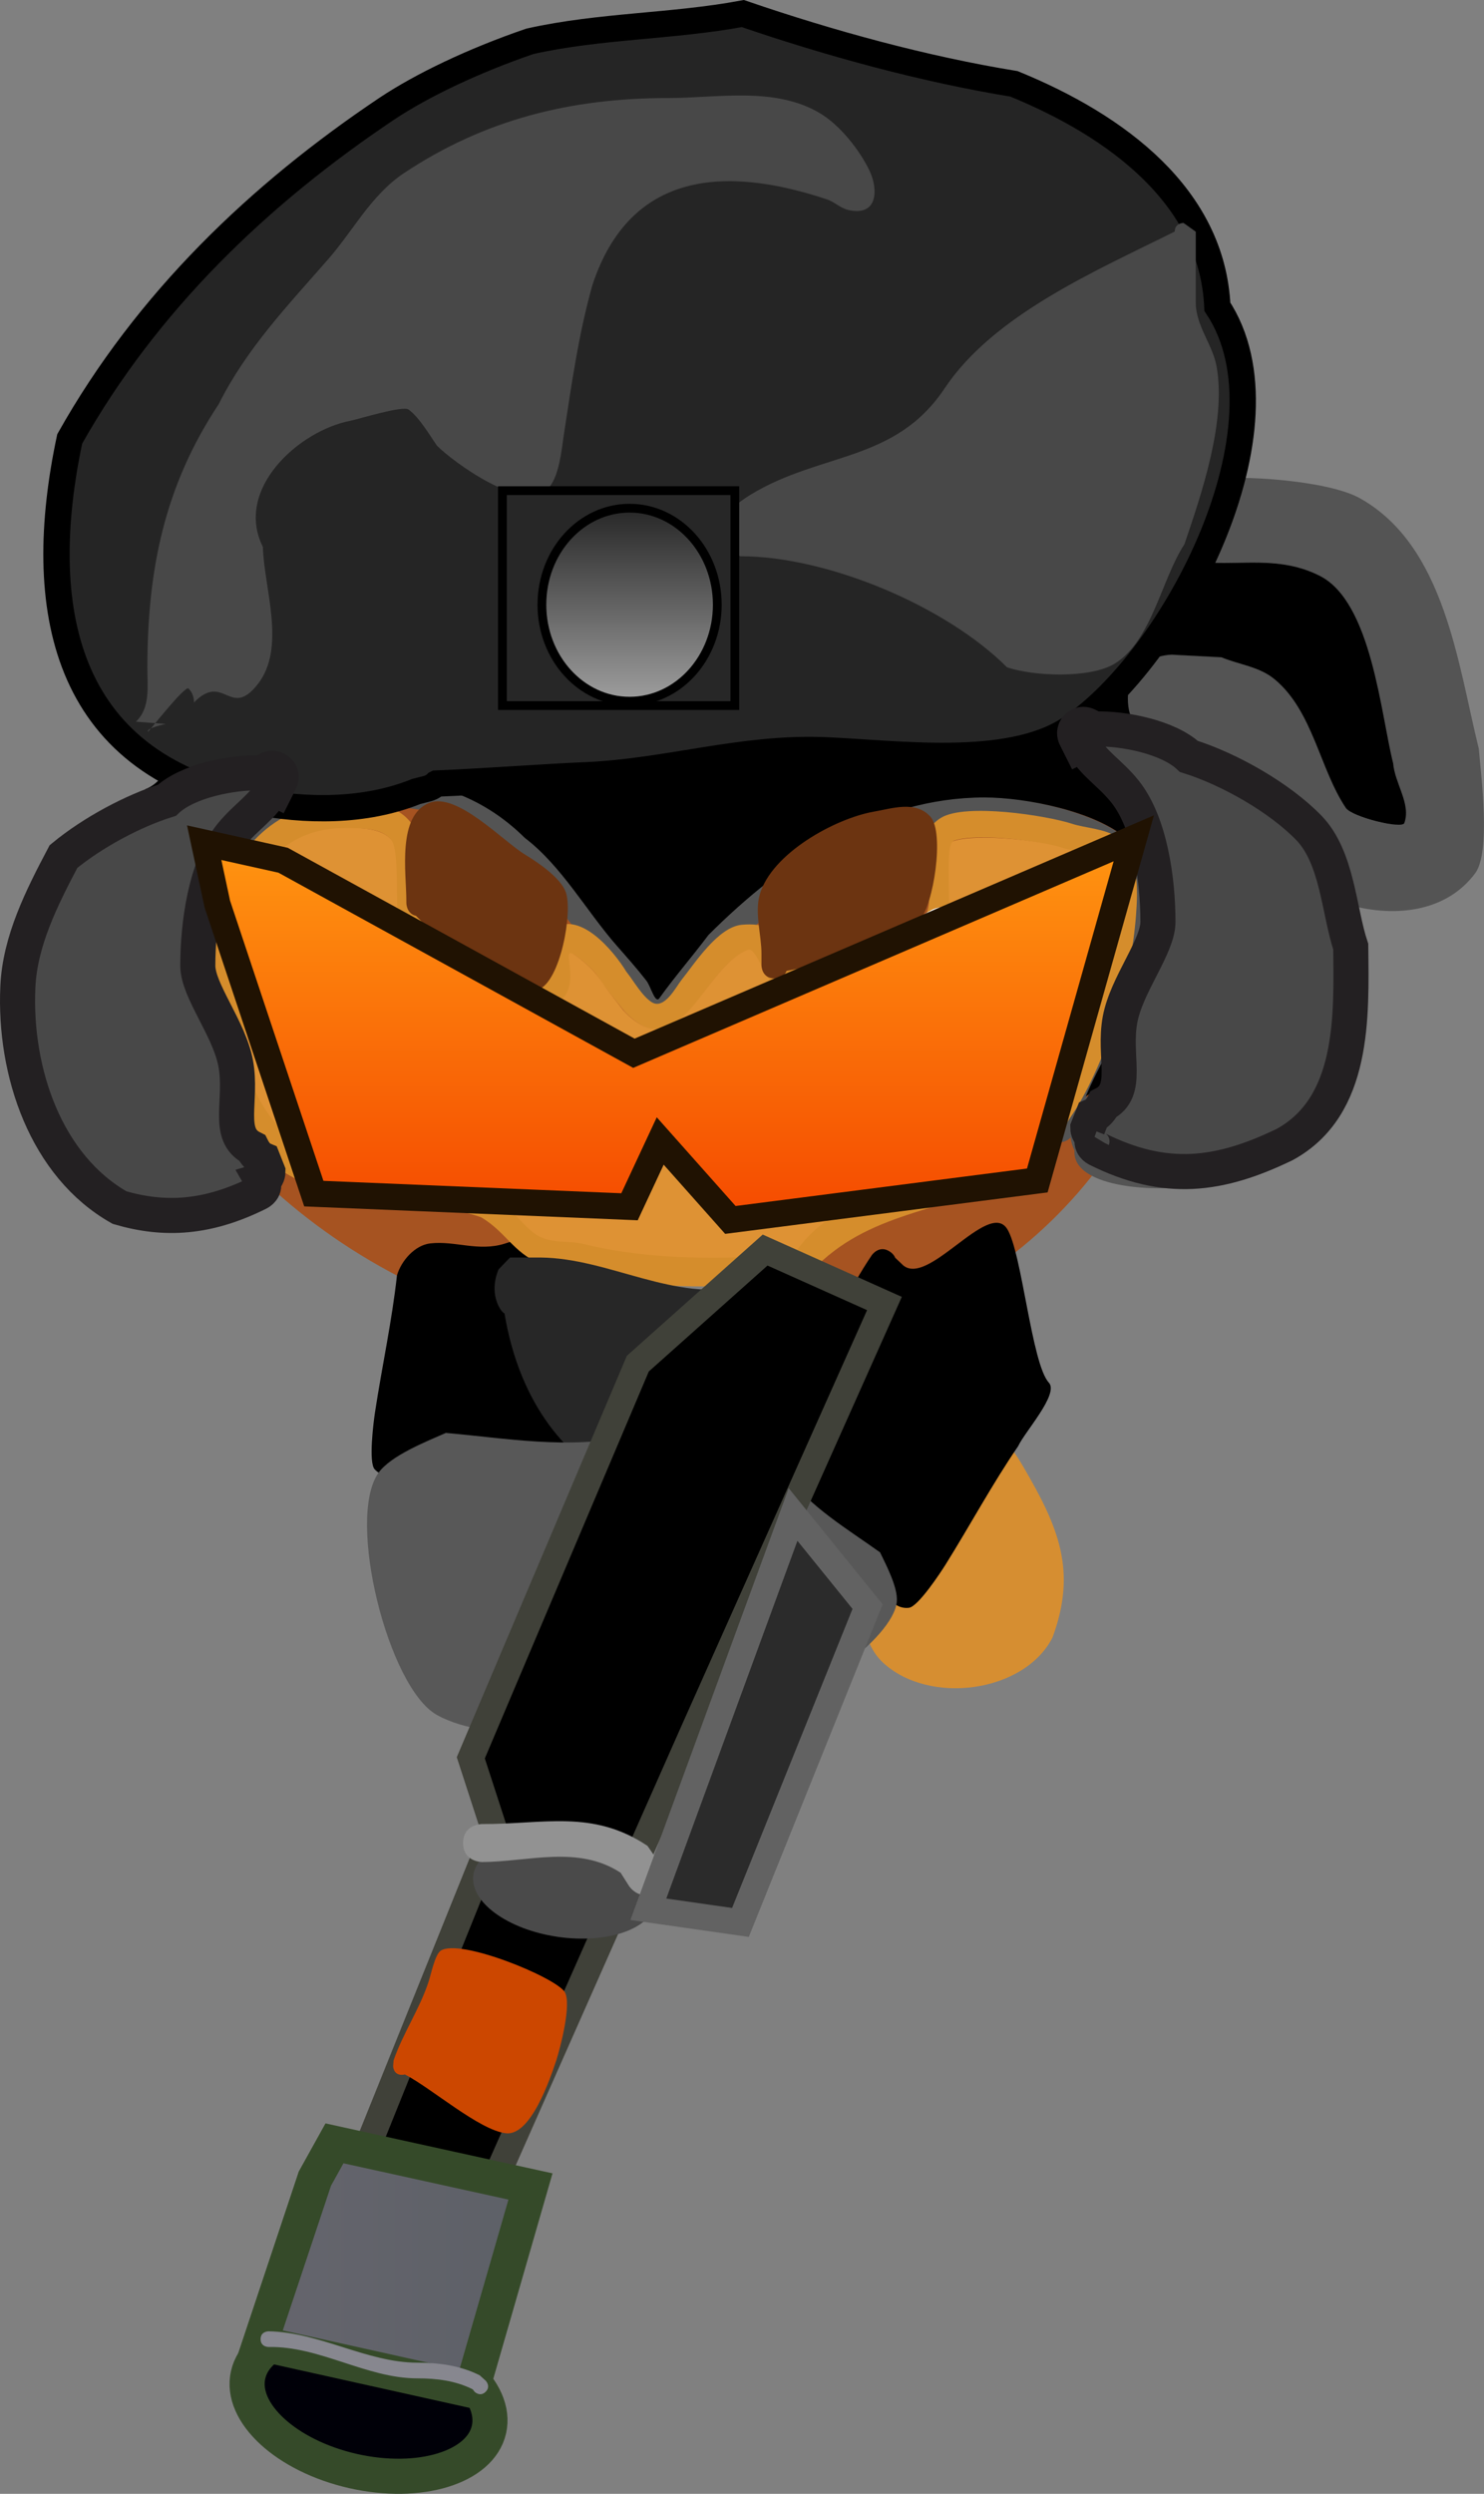 <svg version="1.1" xmlns="http://www.w3.org/2000/svg" xmlns:xlink="http://www.w3.org/1999/xlink" width="84.61" height="142.135" viewBox="0,0,84.61,142.135"><rect x="0" y="0" width="84.61" height="142.135" fill="#808080" stroke="none"/><defs><linearGradient x1="212.018" y1="238.245" x2="227.44" y2="238.245" gradientUnits="userSpaceOnUse" id="color-1"><stop offset="0" stop-color="#65656d"/><stop offset="1" stop-color="#5d6067"/></linearGradient><linearGradient x1="233.091" y1="138.01" x2="233.091" y2="149.01" gradientUnits="userSpaceOnUse" id="color-2"><stop offset="0" stop-color="#272727"/><stop offset="1" stop-color="#9e9e9e"/></linearGradient><linearGradient x1="235.337" y1="156.826" x2="235.337" y2="178.576" gradientUnits="userSpaceOnUse" id="color-3"><stop offset="0" stop-color="#ff9611"/><stop offset="1" stop-color="#f54a00"/></linearGradient></defs><g transform="translate(-197.195,-109.046)"><g data-paper-data="{&quot;isPaintingLayer&quot;:true}" fill-rule="nonzero" stroke-linejoin="miter" stroke-miterlimit="10" stroke-dasharray="" stroke-dashoffset="0" style="mix-blend-mode: normal"><path d="M264.631,162.289c0,9.923 -8.67,21.642 -21.92,23.354c-1.923,0.248 -4.328,-3.961 -6.413,-3.961c-1.989,0 -3.297,3.827 -5.215,3.6c-13.933,-1.647 -26.01,-13.003 -26.01,-22.992c0,-11.364 13.332,-20.575 29.779,-20.575c16.446,0 29.779,9.212 29.779,20.575z" fill="#a65321" stroke="none" stroke-width="0" stroke-linecap="butt"/><path d="M221.845,180.883c0.237,-0.712 0.949,-0.474 0.949,-0.474l0.317,0.107c0.756,0.218 1.479,0.548 2.187,0.892c0.397,0.823 0.902,1.87 1.515,2.561c1.053,1.187 3.271,1.09 4.377,2.17c0.922,0.902 1.316,5.957 0.448,7.054c-0.66,0.834 -3.957,1.42 -4.997,1.797c-0.705,0.004 -1.426,-0.046 -2.1,-0.254c-3.603,-1.112 -4.586,-4.281 -3.265,-7.727c0.259,-0.675 0.98,-1.299 1.131,-1.992c0.204,-0.936 0.017,-2.152 -0.015,-3.159l-0.073,-0.024c0,0 -0.712,-0.237 -0.474,-0.949z" fill="#d68e31" stroke="none" stroke-width="0.5" stroke-linecap="butt"/><path d="M232.138,178.155c0.113,-0.06 0.26,-0.092 0.449,-0.071c0.745,0.082 0.663,0.828 0.663,0.828c-0.244,2.204 -0.986,4.635 -0.986,6.839c0,1.126 0.487,2.815 -0.133,3.872c-0.366,0.622 -1.174,0.84 -1.756,1.267c-1.49,1.094 -1.369,2.741 -3.627,1.285c-1.181,0.093 -1.687,1.275 -3.045,1.058c-0.699,-0.112 -1.18,-0.936 -1.973,-0.72c-0.798,0.218 -2.365,1.158 -3.174,0.275c-0.358,-0.391 -0.065,-2.694 0.021,-3.257c0.397,-2.601 0.962,-5.177 1.251,-7.795c0.245,-0.841 1.025,-1.723 1.896,-1.822c1.434,-0.163 2.734,0.484 4.247,0.013c1.947,-0.607 3.619,-1.497 5.668,-1.746l0.498,-0.024z" data-paper-data="{&quot;index&quot;:null}" fill="#000000" stroke="none" stroke-width="0.5" stroke-linecap="butt"/><path d="M257.152,173.905c-0.53,-0.53 0,-1.061 0,-1.061l-0.017,0.073c0.534,-2.202 2.153,-4.888 3.185,-6.944c0.635,-1.858 2.381,-6.158 0.213,-7.916c-1.621,-1.315 -5.133,-2.097 -7.24,-2.097c-5.699,0 -10.634,3.373 -14.571,7.31c-0.616,0.821 -2.353,3.615 -3.259,3.964c-1.642,0.632 -2.397,-1.147 -3.199,-2.179c-1.786,-2.299 -3.768,-5.435 -6.105,-7.159c-4.419,-4.471 -10.773,-3.176 -15.318,0.41c-2.286,3.106 -0.134,8.695 -0.295,12.633c1.69,1.75 1.392,4.429 -1.303,4.634c-3.632,0.275 -7.145,-1.058 -9.902,-3.336c-0.869,-2.171 -1.234,-4.613 -1.128,-6.942c0.069,-1.527 0.519,-2.998 1.131,-4.431c0.081,0.465 0.164,0.913 0.214,1.31c0.113,0.905 0.077,2.332 0.553,3.127c1.583,2.642 2.595,3.721 5.466,5.113c0.967,0.469 2.393,-0.039 3.563,-0.014c0.257,-4.264 -2.131,-9.518 0.623,-13.137v0c5.107,-4.132 12.346,-5.479 17.378,-0.499c2.099,1.597 3.49,4.155 5.222,6.13c0.582,0.664 1.146,1.298 1.691,2c0.254,0.327 0.496,1.336 0.737,0.999c0.895,-1.249 1.875,-2.376 2.796,-3.605c4.25,-4.25 9.545,-7.827 15.704,-7.827c2.348,0 6.38,0.852 8.2,2.444c2.759,2.412 1.058,7.034 0.213,9.643c-0.708,1.42 -1.878,3.333 -2.588,5.052c0.432,-0.358 0.987,-0.573 1.592,-0.573c0.314,0 0.615,0.058 0.891,0.164c0.31,0.118 0.591,0.297 0.828,0.521c0.085,0.04 0.163,0.066 0.233,0.072c1.18,0.102 2.106,-0.283 3.128,-0.82c2.288,-1.202 3.172,-4.494 4.376,-6.668c1.638,-2.957 -6.082,-5.227 -6.204,-7.42c-0.16,-2.879 2.254,-2.709 4.389,-1.916c-0.628,-1.67 -1.252,-3.216 -3.281,-3.768l-1.114,0.151c0,0 -2.5,0 -2.5,-2.5c0,-2.5 2.5,-2.5 2.5,-2.5l2.822,0.151c1.047,0.432 2.269,0.573 3.142,1.295c2.176,1.802 2.567,5.124 4.05,7.328c0.361,0.537 3.118,1.167 3.246,0.82c0.397,-1.085 -0.544,-2.254 -0.637,-3.406c-0.71,-2.804 -1.228,-9.161 -4.174,-10.665c-3.739,-1.909 -7.288,0.832 -10.75,-2.729c-1.274,-1.31 -1.542,-3.335 -2.593,-4.829c-3.462,-4.924 -8.387,-8.428 -13.577,-11.259c0,0 -2.195,-1.197 -0.998,-3.392c0.216,-0.396 0.464,-0.681 0.726,-0.883c0,-1.977 0,-4.31 0,-5.916l0,-0c0,-0.343 0.089,-0.774 0.176,-1.208c0.774,0.219 1.552,0.429 2.33,0.63c-0.003,0.342 -0.007,0.566 -0.007,0.579c0,1.908 0,3.816 0,5.724c0.106,0.045 0.166,0.078 0.166,0.078c5.86,3.196 11.406,7.228 15.288,12.794c0.932,1.336 1.282,3.021 2.218,4.355c0.689,0.982 2.23,0.452 3.049,0.479c1.682,0.054 4.865,0.347 6.318,1.165c4.821,2.714 5.558,9.408 6.759,14.263c0.133,1.562 0.691,5.882 -0.2,7.091c-1.565,2.123 -4.317,2.506 -6.817,1.911c2.367,6.014 -3.045,12.848 -8.901,15.754c-1.091,0.541 -7.301,0.57 -7.134,-1.855c-0.111,-0.23 -0.189,-0.479 -0.225,-0.742l-0.021,0.032c0,0 -0.53,0.53 -1.061,0z" fill="#545454" stroke="none" stroke-width="0.5" stroke-linecap="butt"/><path d="M209.172,170.36c-1.171,-0.025 -2.662,0.558 -3.629,0.089c-2.871,-1.392 -3.888,-2.477 -5.471,-5.119c-0.476,-0.795 -0.442,-2.224 -0.555,-3.129c-0.048,-0.383 -0.127,-0.814 -0.206,-1.262c0.689,-1.629 1.593,-3.211 2.397,-4.776c0.214,-0.049 0.413,-0.086 0.595,-0.115c0.244,0.08 0.505,0.122 0.776,0.122c1.276,0 2.243,-0.906 2.395,-2.141c1.46,-0.573 1.459,-2.322 1.459,-2.322c0,-5.241 -0.929,-12.578 2.013,-17.276c2.019,-3.224 7.403,-5.242 10.477,-7.397c2.926,-2.052 4.838,-4.269 8.372,-5.109l0.05,0.075c0,0 2.509,-0.005 2.509,-2.505c0,-0.813 -0.264,-1.362 -0.62,-1.732c0.027,-0.14 0.027,-0.237 0.027,-0.237c0,-1.822 0.004,-3.646 0.004,-5.469c0,-0.014 -0.033,-0.518 -0.061,-1.078c0.311,-0.046 0.623,-0.088 0.935,-0.127c0.077,0.122 0.139,0.22 0.174,0.276l0.185,1.114c0.089,0.603 0.611,1.064 1.238,1.064c0.69,0 1.253,-0.56 1.253,-1.251l0.001,-1.504c2.026,-0.189 4.057,-0.361 6.058,-0.733c1.906,0.653 3.866,1.27 5.846,1.83c-0.084,0.418 -0.166,0.829 -0.166,1.159l-0,0c0,1.605 0.005,3.941 0.005,5.918c-0.262,0.202 -0.511,0.487 -0.727,0.883c-1.197,2.195 1.005,3.395 1.005,3.395c5.19,2.831 10.139,6.376 13.601,11.3c1.051,1.495 1.318,3.53 2.592,4.84c3.462,3.562 7.011,0.821 10.75,2.731c2.946,1.504 3.461,7.872 4.171,10.676c0.093,1.151 1.033,2.324 0.636,3.408c-0.127,0.348 -2.973,-0.331 -3.334,-0.867c-1.483,-2.205 -1.877,-5.52 -4.052,-7.323c-0.872,-0.723 -2.001,-0.827 -3.049,-1.259l-2.823,-0.149c0,0 -2.503,0.005 -2.503,2.505c0,2.5 2.414,2.448 2.414,2.448l1.113,-0.15c2.029,0.552 2.738,2.15 3.366,3.82c-2.134,-0.794 -4.552,-0.958 -4.392,1.921c0.122,2.193 7.841,4.465 6.203,7.422c-1.204,2.174 -2.094,5.472 -4.383,6.674c-1.022,0.537 -1.951,0.923 -3.131,0.822c-0.07,-0.006 -0.149,-0.032 -0.233,-0.072c-0.237,-0.224 -0.518,-0.403 -0.828,-0.521c-0.277,-0.106 -0.578,-0.163 -0.892,-0.163c-0.605,0 -1.212,0.129 -1.644,0.487c0.71,-1.719 1.875,-3.629 2.583,-5.048c0.845,-2.61 2.539,-7.225 -0.22,-9.637c-1.82,-1.592 -5.784,-2.371 -8.132,-2.371c-6.159,0 -11.486,3.588 -15.736,7.838c-0.922,1.229 -1.906,2.356 -2.801,3.605c-0.241,0.336 -0.484,-0.673 -0.738,-1c-0.546,-0.702 -1.113,-1.337 -1.695,-2.001c-1.732,-1.976 -3.136,-4.537 -5.234,-6.135c-5.032,-4.98 -12.209,-3.708 -17.316,0.424c-2.754,3.619 -0.374,8.865 -0.631,13.129z" data-paper-data="{&quot;noHover&quot;:false,&quot;origItem&quot;:[&quot;Path&quot;,{&quot;applyMatrix&quot;:true,&quot;segments&quot;:[[[423.00339,366.14129],[-5.50843,7.23824],[10.21464,-8.26371]],[[457.76013,365.14382],[-10.06501,-9.95965],[4.19761,3.19422]],[[468.20396,377.40414],[-3.46313,-3.95109],[1.16402,1.32804]],[[471.58681,381.40404],[-1.09107,-1.403],[0.50819,0.65347]],[[473.06042,383.40302],[-0.4821,0.67294],[1.78956,-2.49798]],[[478.65303,376.19315],[-1.84355,2.45807],[8.49956,-8.49956]],[[510.06107,360.53853],[-12.31842,0],[4.69575,0]],[[526.46048,365.42656],[-3.6403,-3.1832],[5.5174,4.8246]],[[526.88706,384.71319],[1.68911,-5.21925],[-1.41541,2.8393]],[[521.71079,394.81656],[1.41952,-3.43738],[0.86495,-0.7155]],[[524.89574,393.6711],[-1.21021,0],[0.62804,0]],[[526.67854,393.99829],[-0.55377,-0.2114],[0.6207,0.23695]],[[528.33422,395.04108],[-0.47361,-0.44877],[0.16955,0.07934]],[[528.80082,395.18484],[-0.13984,-0.01207],[2.35955,0.20359]],[[535.05677,393.54569],[-2.04343,1.07352],[4.57662,-2.40433]],[[543.80891,380.20924],[-2.40881,4.34844],[3.27618,-5.91422]],[[531.40018,365.36876],[0.24372,4.38691],[-0.31984,-5.75721]],[[540.17724,361.53731],[-4.26889,-1.58739],[-1.25663,-3.34017]],[[533.61474,354.00228],[4.05796,1.10368],[0,0]],[531.3874,354.30332],[[526.3874,349.30332],[0,5],[0,-5]],[531.3874,344.30332],[[537.03216,344.60434],[0,0],[2.09436,0.86358]],[[543.31522,347.19508],[-1.7446,-1.44516],[4.35162,3.60472]],[[551.4145,361.85198],[-2.96584,-4.40914],[0.7219,1.0732]],[[557.90584,363.4911],[-0.25448,0.69552],[0.79368,-2.16914]],[[556.63098,356.68004],[0.18586,2.3023],[-1.42004,-5.60884]],[[548.28206,335.34928],[5.89244,3.00866],[-7.47862,-3.81856]],[[526.78182,329.89038],[6.92458,7.123],[-2.54708,-2.62006]],[[521.59678,320.23188],[2.10178,2.98914],[-6.92426,-9.84764]],[[494.44322,297.71324],[10.3801,5.66188],[0,0]],[[492.448,290.9295],[-2.39426,4.38948],[0.43166,-0.79138]],[[493.90014,289.16306],[-0.52396,0.40416],[0,-3.95372]],[[493.90014,277.33142],[0,3.2109],[0,0]],[[493.90026,277.3314],[0,0],[0,-2.17878]],[[493.54622,270.80464],[2.13722,0.42358],[-1.64742,0.06184]],[[488.69268,271.7551],[1.61772,0.31744],[-5.86822,-1.1515]],[[479.98758,254.18808],[1.57752,4.9606],[-0.55832,-1.75568]],[[478.00698,249.02822],[1.5642,0.97332],[-0.77708,-0.48356]],[[477.3423,251.69232],[0.27094,-0.87424],[-0.82132,2.6501]],[[474.68334,259.66234],[0.99546,-2.58918],[-1.63004,4.2397]],[[470.34578,272.33142],[1.42134,-4.21016],[0,0]],[470.47312,272.33142],[[470.47312,275.83014],[0,0],[0,1.38072]],[[467.97312,278.33014],[1.38072,0],[-1.25484,0]],[[465.50038,276.2006],[0.179,1.20504],[0,0]],[[465.12912,273.97306],[0,0],[-0.35582,-0.56774]],[[462.89848,270.66504],[0.09294,-0.09252],[-0.19398,0.19308]],[[463.03834,275.83014],[0,-0.06344],[0,3.6445]],[[463.03834,286.76366],[0,-3.6445],[0,0]],[[462.98448,287.23666],[0.05388,-0.27942],[0.71334,0.7404]],[[464.22632,290.69972],[0,-1.62558],[0,5]],[459.22632,295.69972],[[459.12698,295.55042],[0,0],[-7.06866,1.67992]],[[442.41332,305.72936],[5.85254,-4.10416],[-6.14722,4.31084]],[[421.4678,320.48682],[4.03806,-6.4487],[-5.88252,9.39426]],[[417.43092,354.98872],[0,-10.48102],[0,0]],[[414.51076,359.6289],[2.92016,-1.14669],[-0.30439,2.4699]],[[409.54856,364.01104],[2.55222,0],[-0.54178,0]],[[407.99655,363.76549],[0.48857,0.15938],[-1.20609,0.19207]],[[403.60455,365.0737],[1.78441,-0.85377],[-3.28849,1.57341]],[[402.59208,375.96327],[-0.45156,-3.61744],[0.22595,1.81008]],[[403.69885,382.21685],[-0.95273,-1.58976],[3.16648,5.28373]],[[414.63047,392.44302],[-5.74154,-2.78375],[1.93368,0.93753]],[[421.75731,392.41554],[-2.34176,-0.05026],[0.51441,-8.52874]]],&quot;closed&quot;:true}]}" fill="#000000" stroke="none" stroke-width="0.5" stroke-linecap="butt"/><path d="M205.924,158.386c0.519,-0.02 0.7,0.522 0.7,0.522l0.19,0.691c0,2.015 0.017,4.031 -0.014,6.045c-0.979,1.955 -3.662,1.592 -5.203,0.086c-1.709,-1.671 -1.554,-6.37 0.992,-7.426c0.817,-0.339 1.854,-0.212 2.717,-0.212c0,0 0.401,0 0.617,0.293z" fill="#d58d2c" stroke="none" stroke-width="0.5" stroke-linecap="butt"/><path d="M263.631,161.299c0.153,-0.482 0.712,-0.482 0.712,-0.482l0.298,0.015c1.524,0.336 2.223,1.236 3.134,2.455c0.109,2.603 -0.721,4.767 -3.27,5.925c-0.619,0.281 -2.2,0.747 -2.773,0.339c-0.505,-0.36 -0.222,-1.794 -0.076,-2.294c0.528,-1.811 0.842,-3.761 1.536,-5.514c0,0 0.131,-0.328 0.439,-0.444z" fill="#d58d2c" stroke="none" stroke-width="0.5" stroke-linecap="butt"/><path d="M211.346,170.218c0.058,0.087 0.084,0.157 0.084,0.157c2.409,6.481 8.345,4.89 13.81,6.681c0.999,0.61 1.57,1.571 2.421,2.225c0.866,0.666 1.857,0.38 2.837,0.621c3.891,0.955 7.93,0.869 11.93,0.607c2.613,-3.915 7.691,-3.746 11.643,-5.56c1.552,-0.712 2.318,-2.169 3.222,-3.529c1.563,-2.602 2.829,-6.37 3.041,-9.381c0.073,-1.04 0.636,-3.3 -0.379,-4.095c-0.404,-0.316 -1.639,-0.367 -2.134,-0.531c-1.309,-0.456 -4.922,-0.907 -6.23,-0.453c-0.558,0.194 0,4.484 -0.38,5.117c-0.793,1.32 -3.688,2.049 -5.016,2.7c-1.282,0.223 -3.31,1.376 -4.595,0.769c-0.783,-0.37 -1.282,-2.515 -1.793,-2.326c-2.538,0.941 -3.785,6.886 -7.024,3.448c-0.031,-0.033 -1.084,-1.356 -1.109,-1.387c-0.257,-0.433 -0.56,-0.85 -0.936,-1.184c-2.275,-2.021 0.079,0.87 -1.707,2.165c-2.341,1.696 -8.428,-2.729 -9.17,-4.778c-0.174,-1.026 0.077,-4.005 -0.399,-4.597c-0.563,-0.699 -1.742,-0.618 -2.554,-0.618c-3.256,0 -5.031,2.114 -5.977,4.953c-0.541,3.273 0.417,5.627 0.417,8.891zM210.294,171.601c-0.449,-0.168 -0.449,-0.7 -0.449,-0.7v-0.789c0,-3.351 -0.945,-5.844 -0.372,-9.252c1.165,-3.494 3.453,-6.091 7.433,-6.091c1.323,0 2.89,0.029 3.757,1.222c0.783,1.078 0.417,3.693 0.652,5.132c0.361,1.301 5.381,4.588 6.87,3.899c0.403,-0.186 -0.098,-2.494 0.418,-2.934c1.56,-1.331 3.612,1.201 4.301,2.337c0.41,0.51 0.882,1.371 1.437,1.733c0.728,0.476 1.402,-0.875 1.701,-1.248c0.76,-0.95 2.092,-3.039 3.455,-3.158c0.567,-0.049 1.205,-0.025 1.682,0.285c0.609,0.395 0.284,1.836 0.995,2.122c0.858,0.345 2.68,-0.67 3.557,-0.809c0.919,-0.471 3.657,-1.148 4.187,-2.033c0.918,-1.535 -1.124,-4.411 0.935,-5.663c1.389,-0.845 5.99,-0.132 7.443,0.336c0.763,0.257 1.957,0.287 2.599,0.784c1.264,0.98 1.174,3.046 1.068,4.451c-0.273,3.603 -1.533,7.881 -3.401,10.997c-1.074,1.606 -2.027,3.261 -3.878,4.096c-4.217,1.903 -8.33,1.87 -11.496,5.484c-4.451,0.933 -10.516,0.694 -14.831,-0.611c-1.823,-0.551 -2.244,-1.901 -3.742,-2.773c-4.049,-1.387 -9.523,-0.217 -12.727,-3.853c-0.648,-0.735 -1.185,-1.937 -1.592,-2.965z" fill="#d58d2c" stroke="none" stroke-width="0.5" stroke-linecap="butt"/><path d="M211.296,170.115c0,-3.263 -0.955,-5.635 -0.415,-8.908c0.946,-2.838 2.728,-4.966 5.983,-4.966c0.812,0 2.074,-0.024 2.637,0.675c0.476,0.592 0.231,3.563 0.404,4.588c0.742,2.049 6.736,6.438 9.077,4.742c1.787,-1.294 -0.558,-4.203 1.717,-2.182c0.376,0.334 0.756,0.816 1.013,1.249c0.025,0.031 0.996,1.296 1.027,1.329c3.24,3.438 4.56,-2.519 7.098,-3.46c0.511,-0.19 1.024,1.972 1.807,2.343c1.285,0.608 3.22,-0.507 4.503,-0.73c1.329,-0.651 4.225,-1.378 5.017,-2.698c0.38,-0.633 -0.173,-4.913 0.386,-5.107c1.308,-0.454 5.006,-0.055 6.315,0.402c0.495,0.164 1.732,0.217 2.136,0.533c1.015,0.795 0.454,3.062 0.381,4.102c-0.212,3.011 -1.477,6.798 -3.04,9.4c-0.904,1.36 -1.672,2.826 -3.224,3.539c-3.952,1.814 -9.053,1.672 -11.666,5.587c-4,0.262 -8.083,0.35 -11.975,-0.605c-0.98,-0.24 -1.98,0.04 -2.846,-0.626c-0.851,-0.655 -1.431,-1.624 -2.43,-2.234c-5.465,-1.791 -11.413,-0.228 -13.821,-6.709c0,0 -0.026,-0.07 -0.084,-0.157z" data-paper-data="{&quot;noHover&quot;:false,&quot;origItem&quot;:[&quot;Path&quot;,{&quot;applyMatrix&quot;:true,&quot;segments&quot;:[[[426.1672,392.05483],[0,0],[0.11527,0.17424]],[[426.33464,392.36817],[0,0],[4.8175,12.96202]],[[453.95503,405.73114],[-10.92984,-3.5822],[1.99801,1.21925]],[[458.79694,410.18177],[-1.70194,-1.30933],[1.7313,1.33191]],[[464.47058,411.42293],[-1.95914,-0.48059],[7.7825,1.90911]],[[488.32973,412.63673],[-8.00001,0.52475],[5.22673,-7.8293]],[[511.61644,401.51711],[-7.90428,3.62792],[3.10397,-1.42466]],[[518.06001,394.45924],[-1.80771,2.71902],[3.12573,-5.20397]],[[524.14199,375.69707],[-0.42427,6.02126],[0.14655,-2.07991]],[[523.3849,367.50744],[2.02949,1.5893],[-0.80792,-0.63269]],[[519.11613,366.44567],[0.99056,0.32735],[-2.61887,-0.91275]],[[506.65636,365.53911],[2.61513,-0.90816],[-1.11692,0.38788]],[[505.89634,375.77365],[0.76026,-1.26566],[-1.58562,2.63968]],[[495.86336,381.17406],[2.65789,-1.30165],[-2.56492,0.44618]],[[486.67417,382.71108],[2.5693,1.21553],[-1.56548,-0.74062]],[[483.08792,378.0599],[1.02231,-0.37912],[-5.07633,1.88253]],[[469.03905,384.9551],[6.47928,6.8763],[-0.06252,-0.06635]],[[466.82163,382.18158],[0.0498,0.06249],[-0.51305,-0.86568]],[[464.94924,379.8135],[0.75227,0.66838],[-4.55018,-4.04279]],[[461.5349,384.14283],[3.57318,-2.58871],[-4.68152,3.39169]],[[443.19528,374.58731],[1.48427,4.09778],[-0.34751,-2.05119]],[[442.39655,365.39312],[0.95286,1.18335],[-1.12509,-1.39725]],[[437.28858,364.15614],[1.62418,0],[-6.5114,0]],[[425.33413,374.06142],[1.89233,-5.67699],[-1.08154,6.5458]],[[426.1672,391.84307],[0,-6.52672],[0,0]]],&quot;closed&quot;:true}]}" fill="#de9234" stroke="none" stroke-width="0.5" stroke-linecap="butt"/><path d="M220.913,161.244c-0.55,-0.12 -0.55,-0.73 -0.55,-0.73v-0.131c0,-1.572 -0.54,-4.852 1.31,-5.579c1.586,-0.623 4.226,2.216 5.479,2.963c0.718,0.437 2.001,1.303 2.3,2.123c0.416,1.141 -0.317,5.107 -1.554,5.55c-2.093,0.749 -5.535,-2.737 -6.986,-4.197z" fill="#6c3411" stroke="none" stroke-width="0.5" stroke-linecap="butt"/><path d="M242.042,164.382c-0.083,0.204 -0.269,0.432 -0.682,0.432c-0.75,0 -0.75,-0.75 -0.75,-0.75v-0.657c0.004,-1.052 -0.396,-2.321 -0.104,-3.356c0.667,-2.366 4.304,-4.357 6.516,-4.747c1.004,-0.167 2.366,-0.657 3.22,0.288c0.822,0.91 0.166,5.069 -0.594,5.846c-1.299,1.328 -5.651,2.6 -7.605,2.943z" fill="#6c3411" stroke="none" stroke-width="0.5" stroke-linecap="butt"/><path d="M212.703,171.166c-0.36,-0.2 -0.36,-0.659 -0.36,-0.659l0.008,-0.5c0.042,-0.289 0.084,-0.578 0.126,-0.867c-0.011,-4.153 0.06,-8.46 5.218,-8.454c0.591,0.001 1.57,-0.046 2.081,0.23c1.369,0.739 2.616,2.663 4.015,3.596c1.634,1.347 4.359,1.983 5.852,3.473c0.997,0.996 0.453,1.805 0.37,2.97c-0.267,3.76 0.526,6.338 -4.113,7.006c-4.562,0 -12.248,-1.542 -13.196,-6.794z" fill="#ffffff" stroke="none" stroke-width="0.5" stroke-linecap="butt"/><path d="M223.031,174.092c-0.432,-0.174 -0.432,-0.694 -0.432,-0.694v-0.131c0,-0.665 -0.213,-2.019 0.042,-2.615c0.869,-2.029 4.426,-1.856 5.345,0.093c1.803,3.824 -3.014,6.554 -4.955,3.347z" fill="#542f22" stroke="none" stroke-width="0.5" stroke-linecap="butt"/><path d="M244.161,177.964c-4.639,-0.668 -3.846,-3.245 -4.113,-7.006c-0.083,-1.165 -0.627,-1.974 0.37,-2.97c1.493,-1.491 4.217,-2.126 5.852,-3.473c1.399,-0.933 2.646,-2.856 4.015,-3.596c0.511,-0.276 1.49,-0.23 2.081,-0.23c5.158,-0.006 5.229,4.301 5.218,8.454c0.042,0.289 0.084,0.578 0.126,0.867l0.008,0.5c0,0 0,0.46 -0.36,0.659c-0.948,5.253 -8.634,6.794 -13.196,6.794z" data-paper-data="{&quot;index&quot;:null}" fill="#ffffff" stroke="none" stroke-width="0.5" stroke-linecap="butt"/><path d="M241.441,173.834c-0.432,-0.174 -0.432,-0.694 -0.432,-0.694v-0.131c0,-0.665 -0.213,-2.019 0.042,-2.615c0.869,-2.029 4.426,-1.856 5.345,0.093c1.803,3.824 -3.014,6.554 -4.955,3.347z" fill="#542f22" stroke="none" stroke-width="0.5" stroke-linecap="butt"/><path d="M225.959,183.911c-0.107,-0.064 -0.219,-0.193 -0.331,-0.416c-0.53,-1.054 0,-2.109 0,-2.109l0.647,-0.668c0.581,0 1.162,0 1.743,0c3.935,0.039 7.639,2.571 11.648,1.627c0.944,-0.222 3.714,-1.815 4.354,0.327c0.74,2.474 -2.061,7.409 -2.762,8.571c-4.105,5.787 -13.575,3.066 -15.298,-7.333z" fill="#272727" stroke="none" stroke-width="0.5" stroke-linecap="butt"/><path d="M247.076,196.684c0.673,-0.857 1.947,-0.968 3.3,-1.206c1.426,-1.042 -0.618,-3.587 1.756,-4.654c1.704,-0.766 2.64,0.51 3.404,1.815c2.015,3.439 3.075,5.934 1.666,9.74c-1.611,3.149 -7.051,3.88 -9.682,1.41c-1.206,-1.133 -1.314,-3.181 -1.301,-4.939c-0.007,-0.012 -0.013,-0.025 -0.02,-0.038c-0.163,-0.325 -0.089,-0.571 0.03,-0.739c0.004,-0.224 0.007,-0.439 0.007,-0.642c0,0 0,-0.75 0.75,-0.75c0.031,0 0.062,0.001 0.09,0.004z" fill="#d68e31" stroke="none" stroke-width="0.5" stroke-linecap="butt"/><path d="M248.237,180.735l0.362,0.342c1.393,1.524 4.939,-3.713 6.022,-1.984c0.841,1.343 1.392,7.698 2.374,8.756c0.596,0.642 -1.386,2.819 -1.748,3.617c-1.485,2.175 -2.734,4.498 -4.126,6.73c-0.301,0.483 -1.579,2.422 -2.105,2.486c-1.189,0.143 -1.766,-1.59 -2.23,-2.275c-0.46,-0.68 -1.363,-0.368 -1.966,-0.738c-1.172,-0.719 -0.786,-1.945 -1.622,-2.785c-2.662,-0.365 -1.497,-1.536 -1.916,-3.337c-0.163,-0.703 -0.635,-1.394 -0.507,-2.105c0.217,-1.206 1.687,-2.171 2.42,-3.025c1.435,-1.672 2.455,-4 3.705,-5.832c0,0 0.423,-0.619 1.042,-0.197c0.157,0.107 0.247,0.227 0.294,0.347z" data-paper-data="{&quot;index&quot;:null}" fill="#000000" stroke="none" stroke-width="0.5" stroke-linecap="butt"/><path d="M239.418,189.62c0.003,-0.11 0.035,-0.233 0.11,-0.368c0.365,-0.655 1.02,-0.29 1.02,-0.29l0.265,0.164c1.422,1.326 0.341,2.717 1.222,3.96c1.29,1.821 3.558,3.159 5.338,4.438c0.33,0.695 1.033,2.01 0.953,2.821c-0.208,2.121 -5.58,5.933 -7.652,5.516c-2.366,-0.477 -4.941,-3.545 -6.702,-5.061c-0.761,-1.044 -1.467,-2.077 -0.672,-3.404c0.399,-0.666 1.114,-0.865 1.747,-1.167c0.378,-0.18 1.568,-0.302 1.174,-0.443c-2.45,-0.879 -1.323,-4.312 0.516,-5.343c0.74,-0.415 1.755,-0.618 2.682,-0.823z" data-paper-data="{&quot;index&quot;:null}" fill="#585858" stroke="none" stroke-width="0.5" stroke-linecap="butt"/><path d="M239.431,189.484c0.857,1.14 1.817,2.366 2.255,3.564c1.088,2.977 -0.986,7.997 -4.643,6.601c-0.587,-0.224 0.651,1.08 0.906,1.655c0.427,0.964 1.048,1.89 0.851,3.041c-0.393,2.293 -2.208,2.78 -4.1,3.226c-3.494,0.007 -9.436,0.986 -12.602,-0.786c-2.772,-1.552 -5.17,-11.162 -3.331,-13.785c0.703,-1.003 2.792,-1.816 3.849,-2.285c3.283,0.283 7.18,0.977 10.435,0.162c2.222,-0.556 2.349,-3.202 5.271,-3.322l0.463,0.072c0,0 1.105,0.225 0.88,1.33c-0.046,0.228 -0.13,0.4 -0.234,0.528z" data-paper-data="{&quot;index&quot;:null}" fill="#585858" stroke="none" stroke-width="0.5" stroke-linecap="butt"/><path d="M240.818,180.293l6.803,3.046l-10.884,24.37l-13.152,29.701l-1.814,5.712l-5.896,-1.904l-0.454,-3.046l9.977,-24.751l-1.361,-4.189l9.524,-22.466z" fill="#000000" stroke="#404139" stroke-width="1.5" stroke-linecap="round"/><path d="M234.595,217.44c-0.225,1.526 -2.738,2.418 -5.613,1.994c-2.875,-0.424 -5.023,-2.005 -4.798,-3.53c0.225,-1.526 2.738,-2.418 5.613,-1.994c2.875,0.424 5.023,2.005 4.798,3.53z" fill="#4a4a4a" stroke="none" stroke-width="0" stroke-linecap="butt"/><path d="M234.566,216.846c-0.901,0.601 -1.502,-0.3 -1.502,-0.3l-0.484,-0.763c-2.415,-1.585 -5.26,-0.624 -7.899,-0.611c0,0 -1.083,0 -1.083,-1.083c0,-1.083 1.083,-1.083 1.083,-1.083c3.458,0.02 6.304,-0.854 9.431,1.246l0.754,1.094c0,0 0.601,0.901 -0.3,1.502z" fill="#929292" stroke="none" stroke-width="0.5" stroke-linecap="butt"/><path d="M222.073,153.705c-0.202,0.204 -0.461,0.274 -0.461,0.274l-0.692,0.18c-2.925,1.177 -6.304,1.143 -9.351,0.54c-10.79,-2.184 -12.434,-11.056 -10.4,-20.637c4.406,-7.833 10.818,-13.962 18.1,-18.834c2.001,-1.327 4.907,-2.72 8.132,-3.825c0.012,-0.003 0.024,-0.005 0.036,-0.008c3.973,-0.889 8.102,-0.83 12.111,-1.576c4.99,1.71 10.347,3.173 15.459,4.006c5.878,2.399 11.313,6.437 11.596,12.705c4.521,6.817 -2.464,20.1 -8.437,24.061c-3.526,2.319 -9.952,1.368 -14.028,1.215c-4.639,-0.175 -8.849,1.213 -13.474,1.425c-2.648,0.109 -5.584,0.35 -8.591,0.474z" fill="#252525" stroke="#000000" stroke-width="1.5" stroke-linecap="butt"/><path d="M205.631,150.746c-0.095,-0.211 1.018,-0.437 1.018,-0.437l-1.706,-0.13c0.83,-0.782 0.654,-1.995 0.654,-3.046c0.001,-5.648 0.985,-10.404 4.068,-15.051c1.594,-3.187 3.959,-5.646 6.251,-8.272c1.447,-1.658 2.435,-3.638 4.304,-4.893c4.619,-3.071 9.534,-4.284 15.077,-4.284c2.809,0 6.088,-0.669 8.663,0.875c1.135,0.681 2.251,2.098 2.809,3.266c0.518,1.083 0.466,2.636 -1.217,2.238c-0.44,-0.104 -0.784,-0.465 -1.213,-0.604c-5.769,-1.923 -11.21,-1.63 -13.364,4.873c-0.793,2.806 -1.188,5.664 -1.632,8.54c-0.132,0.856 -0.263,2.508 -0.966,3.126c-1.464,1.288 -5.331,-1.566 -6.264,-2.493c-0.435,-0.624 -1.007,-1.614 -1.623,-2.065c-0.33,-0.242 -2.891,0.558 -3.306,0.637c-2.967,0.567 -6.642,3.915 -5.001,7.189c0.062,2.358 1.349,5.745 -0.299,7.836c-1.58,2.005 -1.924,-0.718 -3.633,1.037c0,0 0.046,-0.446 -0.307,-0.8c-0.202,-0.202 -2.373,2.596 -2.311,2.46z" fill="#484848" stroke="none" stroke-width="0.5" stroke-linecap="butt"/><path d="M264.172,122.243c0.006,-0.491 0.5,-0.491 0.5,-0.491l0.7,0.5c0,1.333 0,2.667 0,4c-0.017,1.369 0.971,2.418 1.194,3.72c0.533,3.117 -0.845,7.164 -1.844,10.1c-1.284,1.926 -1.865,5.523 -3.986,6.806c-1.412,0.853 -4.637,0.71 -6.126,0.2c-3.47,-3.47 -10.205,-6.329 -15.198,-6.329c-2.654,-0.811 -0.926,-2.598 0.599,-3.522c3.996,-2.422 8.224,-1.819 11.046,-6.052c2.801,-4.202 8.642,-6.7 13.116,-8.932z" fill="#484848" stroke="none" stroke-width="0.5" stroke-linecap="butt"/><path d="M220.278,227.279c-0.049,0.014 -0.105,0.023 -0.169,0.023c-0.5,0 -0.5,-0.5 -0.5,-0.5l0.026,-0.325c0.522,-1.528 1.498,-2.945 2,-4.5c0.13,-0.389 0.358,-1.526 0.682,-1.748c1.072,-0.734 6.538,1.505 7.073,2.349c0.412,0.65 -0.245,3.173 -0.473,3.882c-0.353,1.052 -1.451,4.327 -2.874,4.171c-1.51,-0.165 -4.244,-2.567 -5.765,-3.352z" fill="#cc4700" stroke="none" stroke-width="0.5" stroke-linecap="butt"/><path d="M259.546,173.81c-0.33,-0.098 -0.33,-0.477 -0.33,-0.477l0.276,-0.697c0.277,-0.117 0.485,-0.387 0.62,-0.656c1.518,-0.759 0.546,-2.713 0.943,-4.831c0.374,-1.998 2.16,-4.141 2.16,-5.565c0,-2.375 -0.444,-5.654 -1.906,-7.458c-0.845,-1.043 -1.838,-1.598 -2.374,-2.653l-0.168,0.084l-0.246,-0.491c-0.037,-0.069 -0.057,-0.149 -0.057,-0.233c0,-0.276 0.224,-0.5 0.5,-0.5c0.084,0 0.163,0.021 0.233,0.057l0.41,0.205c1.653,-0.051 4.198,0.462 5.37,1.562c2.315,0.728 5.16,2.341 6.841,4.072c1.637,1.686 1.71,4.733 2.39,6.773c0.044,3.995 0.212,9.105 -3.77,11.277c-3.703,1.79 -6.782,2.208 -10.697,0.25c0,0 -0.447,-0.224 -0.224,-0.671c0.009,-0.017 0.018,-0.034 0.027,-0.049z" fill="#484848" stroke="#232022" stroke-width="2" stroke-linecap="butt"/><path d="M212.171,176.359c0.224,0.447 -0.224,0.671 -0.224,0.671c-2.907,1.453 -5.352,1.597 -7.934,0.843c-4.193,-2.368 -6.021,-7.716 -5.8,-12.579c0.118,-2.608 1.345,-5.05 2.601,-7.429c1.683,-1.387 3.973,-2.603 5.897,-3.208c1.172,-1.101 3.717,-1.613 5.37,-1.562l0.41,-0.205c0.069,-0.037 0.149,-0.057 0.233,-0.057c0.276,0 0.5,0.224 0.5,0.5c0,0.084 -0.021,0.163 -0.057,0.233l-0.246,0.491l-0.168,-0.084c-0.536,1.054 -1.529,1.61 -2.374,2.653c-1.461,1.803 -1.906,5.082 -1.906,7.458c0,1.424 1.786,3.568 2.16,5.565c0.397,2.118 -0.575,4.072 0.943,4.831c0.135,0.269 0.343,0.539 0.62,0.656l0.276,0.697c0,0 0,0.379 -0.33,0.477c0.009,0.015 0.018,0.032 0.027,0.049z" data-paper-data="{&quot;index&quot;:null}" fill="#484848" stroke="#232022" stroke-width="2" stroke-linecap="butt"/><path d="M226.498,237.293c-0.354,0.354 -0.707,0 -0.707,0l-0.25,-0.25c-0.254,-0.26 -0.543,-0.498 -0.87,-0.656c-2.518,-1.355 -6.409,-0.947 -9.276,-0.947c0,0 -0.5,0 -0.5,-0.5c0,-0.5 0.5,-0.5 0.5,-0.5c3.14,0 6.896,-0.292 9.724,1.053c0.418,0.214 0.795,0.514 1.13,0.844l0.25,0.25c0,0 0.354,0.354 0,0.707z" fill="#87878f" stroke="none" stroke-width="0.5" stroke-linecap="butt"/><path d="M225.073,247.518c-0.492,2.167 -3.965,3.224 -7.757,2.363c-3.792,-0.862 -6.466,-3.317 -5.974,-5.483c0.492,-2.167 3.965,-3.224 7.757,-2.363c3.792,0.862 6.466,3.317 5.974,5.483z" fill="#000008" stroke="#354a29" stroke-width="2" stroke-linecap="butt"/><path d="M216.265,231.205l11.175,2.458l-3.352,11.622l-12.069,-2.682l3.129,-9.387z" fill="url(#color-1)" stroke="#354a29" stroke-width="2" stroke-linecap="round"/><path d="M224.885,245.364c-0.316,0.316 -0.632,0 -0.632,0l-0.107,-0.14c-0.991,-0.495 -2.045,-0.623 -3.153,-0.623c-2.902,0 -5.573,-1.849 -8.493,-1.788c0,0 -0.447,0 -0.447,-0.447c0,-0.447 0.447,-0.447 0.447,-0.447c2.925,0.045 5.618,1.788 8.493,1.788c1.236,0 2.442,0.163 3.552,0.718l0.34,0.307c0,0 0.316,0.316 0,0.632z" fill="#87878f" stroke="none" stroke-width="0.5" stroke-linecap="butt"/><path d="M225.841,149.26v-12.25h13.25v12.25z" fill="#272727" stroke="#000000" stroke-width="0.5" stroke-linecap="butt"/><path d="M238.091,143.51c0,3.038 -2.239,5.5 -5,5.5c-2.761,0 -5,-2.462 -5,-5.5c0,-3.038 2.239,-5.5 5,-5.5c2.761,0 5,2.462 5,5.5z" fill="url(#color-2)" stroke="#000000" stroke-width="0.5" stroke-linecap="butt"/><path d="M234.161,217.865l5.25,0.75l7.25,-18l-4.25,-5.25z" fill="#2b2b2b" stroke="#626262" stroke-width="1.5" stroke-linecap="round"/><path d="M209.587,160.576l5.5,16.5l18,0.75l1.75,-3.75l4,4.5l17.5,-2.25l5.5,-19.5l-28.5,12.25l-20,-11l-4.5,-1z" fill="url(#color-3)" stroke="#201202" stroke-width="1.5" stroke-linecap="round"/></g></g></svg>